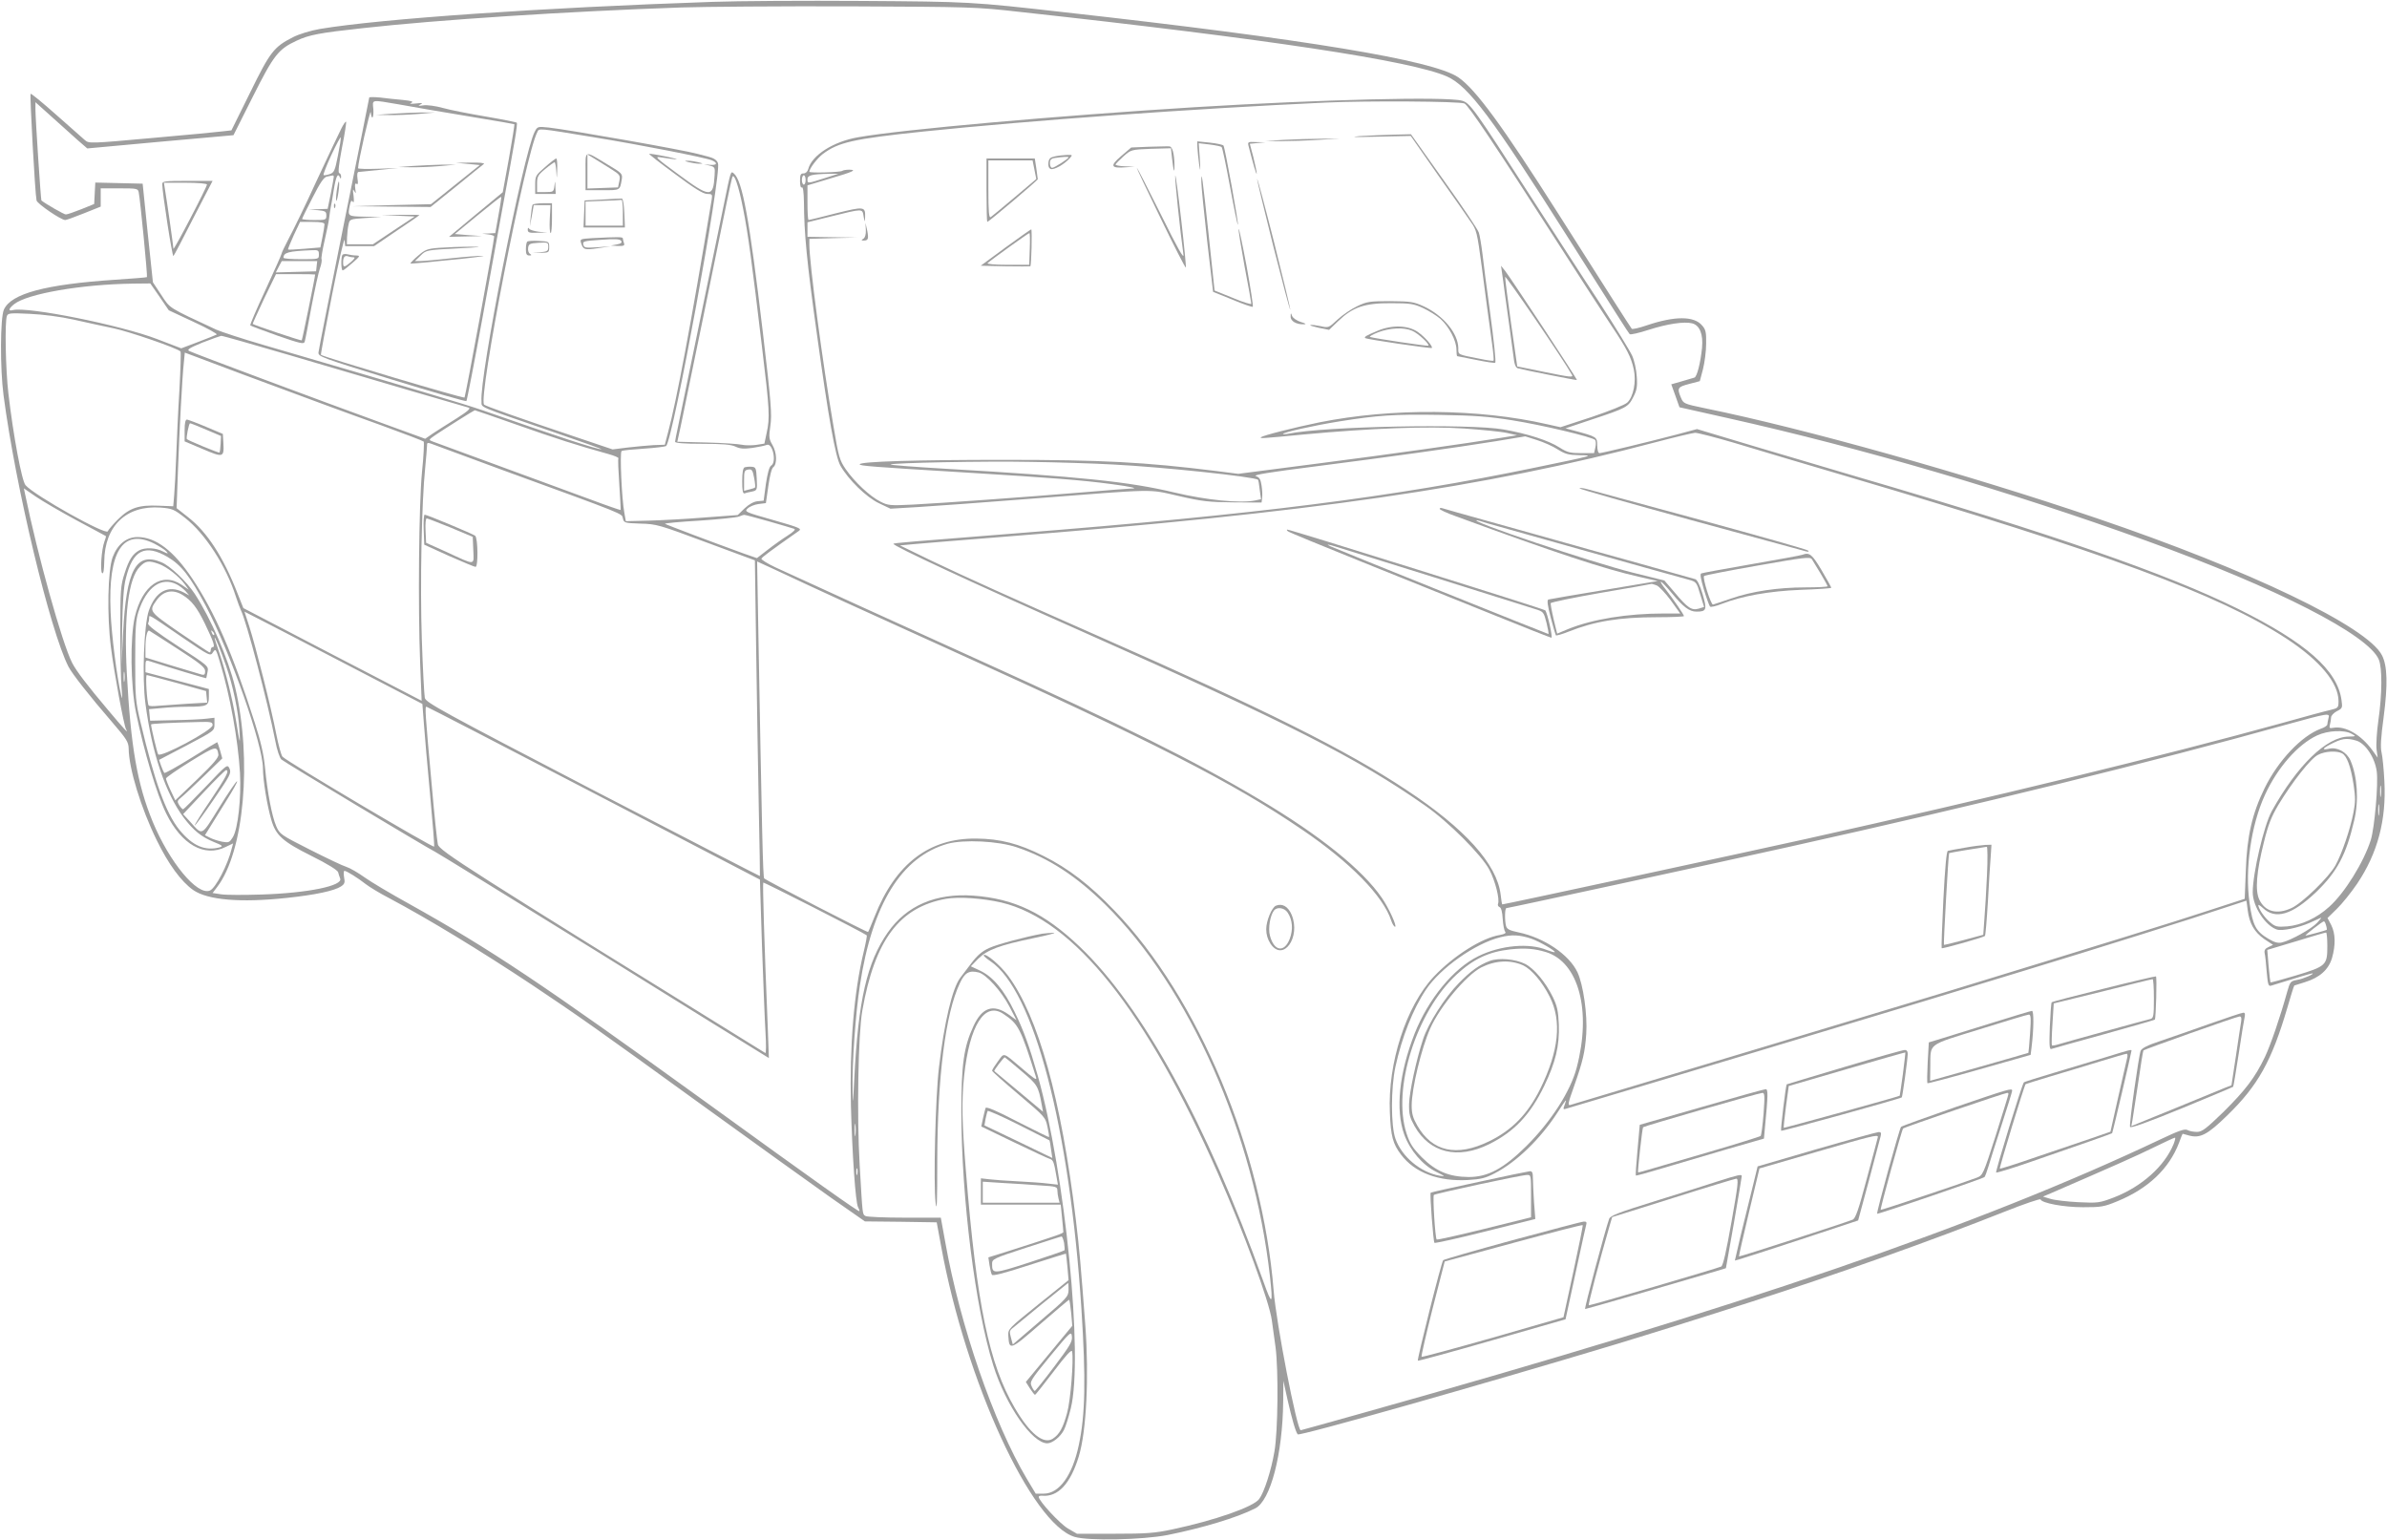 <?xml version="1.0" standalone="no"?>
<!DOCTYPE svg PUBLIC "-//W3C//DTD SVG 20010904//EN"
 "http://www.w3.org/TR/2001/REC-SVG-20010904/DTD/svg10.dtd">
<svg version="1.0" xmlns="http://www.w3.org/2000/svg"
 width="1280pt" height="826pt" viewBox="0 0 1280 826"
 preserveAspectRatio="xMidYMid meet">
<g transform="translate(0,826) scale(0.1,-0.1)"
fill="#9e9e9e" stroke="none">
<path d="M3820 8250 c-912 -31 -1773 -90 -2103 -145 -52 -9 -111 -27 -145 -44
-104 -53 -123 -78 -231 -298 l-100 -202 -43 -5 c-24 -3 -196 -20 -382 -36
-331 -30 -339 -30 -360 -12 -12 10 -81 72 -154 136 -73 65 -135 116 -138 113
-5 -5 24 -538 32 -572 4 -18 131 -105 154 -105 6 0 50 16 100 36 l90 36 0 49
0 49 100 0 c95 0 100 -1 104 -22 8 -38 48 -450 44 -454 -2 -2 -78 -8 -169 -14
-375 -25 -559 -74 -598 -160 -20 -44 -21 -316 -2 -460 65 -495 250 -1263 348
-1455 20 -39 117 -162 232 -295 81 -94 90 -109 91 -145 1 -107 67 -321 150
-490 63 -129 131 -222 196 -268 78 -54 254 -69 504 -42 151 16 253 38 288 61
20 13 23 21 17 50 -3 19 -2 34 2 34 11 0 72 -38 114 -71 19 -15 75 -49 125
-75 211 -112 487 -280 769 -467 248 -166 338 -229 915 -647 278 -201 587 -423
686 -493 l182 -127 192 -2 193 -3 24 -130 c132 -723 484 -1488 716 -1557 74
-22 362 -16 497 10 185 37 373 93 471 143 82 41 147 290 150 574 l1 110 22
-100 c24 -106 44 -175 55 -187 9 -11 999 270 1686 477 198 60 394 121 750 235
449 144 964 327 1357 483 103 41 189 70 190 65 7 -20 125 -42 228 -42 96 0
112 2 184 32 166 68 278 175 331 314 10 27 18 48 19 48 1 0 16 -4 33 -9 60
-17 100 3 207 108 164 159 238 292 321 575 19 66 36 120 38 121 1 0 27 9 57
18 78 24 126 66 145 129 20 70 19 131 -4 177 l-20 38 50 49 c28 27 77 88 109
135 110 164 157 342 146 549 -3 63 -10 132 -15 154 -7 27 -4 81 11 190 23 176
20 276 -9 332 -79 154 -711 457 -1530 735 -696 237 -1571 482 -2102 590 -111
23 -114 25 -127 56 -22 52 -18 58 44 74 l57 15 17 64 c9 36 17 97 17 137 1 61
-2 76 -22 98 -43 51 -147 51 -297 0 -41 -14 -77 -22 -80 -18 -8 10 -137 212
-392 614 -301 474 -446 672 -539 735 -136 91 -809 203 -2109 348 -504 57 -511
57 -1090 61 -305 2 -665 0 -800 -5z m1650 -54 c1326 -145 2098 -262 2289 -346
116 -52 241 -219 653 -870 260 -410 318 -502 327 -512 4 -4 49 6 101 23 100
32 191 46 234 35 40 -10 60 -58 53 -131 -8 -80 -27 -156 -41 -160 -6 -2 -37
-11 -68 -20 l-56 -16 22 -61 22 -62 254 -57 c726 -162 1521 -395 2250 -659
700 -253 1191 -505 1246 -637 19 -44 18 -186 -2 -325 -9 -62 -13 -133 -10
-157 l6 -44 -28 39 c-61 84 -146 133 -210 121 -20 -4 -23 -1 -18 17 3 11 6 29
6 38 0 10 14 25 31 34 30 15 31 18 25 60 -22 160 -190 308 -555 489 -382 189
-995 402 -2031 705 -135 40 -386 114 -557 165 l-313 94 -112 -30 c-156 -41
-398 -99 -411 -99 -7 0 -12 17 -12 42 0 45 -2 46 -125 79 l-45 12 140 47 c187
62 196 67 223 120 19 37 23 56 19 110 -2 36 -13 87 -25 113 -12 26 -89 152
-172 280 -84 127 -250 385 -371 572 -303 471 -326 503 -369 515 -83 23 -750 7
-1435 -35 -727 -45 -1566 -119 -1803 -161 -134 -23 -249 -97 -268 -171 -4 -14
-14 -23 -25 -23 -16 0 -19 -7 -19 -41 0 -24 4 -38 10 -34 6 4 10 -24 11 -77 1
-169 15 -320 70 -713 61 -442 99 -657 126 -703 43 -75 139 -169 207 -201 l61
-29 150 9 c83 5 357 25 610 45 681 53 618 52 786 14 125 -29 163 -33 294 -34
l150 -1 3 24 c2 13 1 43 -3 67 -5 34 -11 44 -31 51 -17 6 77 21 313 51 400 51
758 101 975 136 l157 26 63 -20 c35 -11 85 -33 111 -50 40 -25 58 -30 115 -31
81 -1 87 0 -238 -67 -763 -158 -1486 -250 -2780 -352 -574 -45 -655 -52 -659
-56 -9 -9 422 -209 1019 -474 1097 -487 1470 -676 1832 -930 124 -86 304 -266
345 -345 31 -59 56 -157 46 -182 -3 -7 1 -15 9 -18 8 -3 14 -26 16 -62 2 -32
8 -63 13 -69 7 -8 -2 -13 -28 -18 -96 -15 -249 -112 -354 -223 -149 -158 -248
-465 -236 -729 5 -128 16 -168 60 -226 73 -97 201 -145 360 -136 67 4 93 10
142 36 117 60 245 184 337 326 47 73 52 79 39 43 -10 -25 -9 -28 6 -23 378
112 1782 534 1918 576 105 32 341 104 525 160 379 115 943 292 1099 345 58 19
106 35 107 35 0 0 4 -23 7 -51 9 -71 35 -117 89 -155 l47 -31 -25 -12 c-18 -8
-23 -17 -20 -33 3 -13 8 -58 11 -101 6 -66 9 -77 23 -73 140 44 216 66 221 66
17 -1 -49 -30 -81 -35 -35 -6 -38 -10 -53 -63 -38 -137 -89 -286 -120 -351
-53 -110 -104 -177 -222 -294 -94 -91 -115 -107 -142 -107 -18 0 -41 4 -51 10
-14 8 -46 -3 -147 -51 -975 -462 -2243 -897 -4281 -1468 -178 -50 -325 -91
-327 -91 -20 0 -132 578 -145 747 -60 749 -403 1572 -853 2039 -133 139 -248
227 -382 294 -131 66 -232 92 -360 93 -253 3 -434 -136 -545 -418 -18 -44 -33
-82 -35 -83 -4 -4 -544 275 -557 287 -7 6 -12 237 -33 1408 l-5 292 98 -45
c210 -99 477 -221 937 -429 1079 -488 1519 -712 1890 -966 256 -174 432 -354
475 -485 6 -19 16 -34 21 -34 12 0 -33 100 -71 155 -104 152 -332 335 -655
527 -351 209 -726 395 -1496 744 -389 176 -927 421 -1102 502 -42 20 -76 41
-74 46 3 8 47 41 201 149 17 12 3 18 -137 58 -152 43 -156 45 -138 62 10 10
36 21 58 24 l40 5 13 91 c8 57 18 96 27 102 21 16 19 79 -5 119 -18 31 -20 42
-11 103 9 59 4 124 -40 498 -73 617 -110 816 -156 855 -17 14 -16 16 -54 -170
-161 -782 -234 -1136 -246 -1192 -8 -37 -15 -72 -15 -77 0 -7 50 -11 146 -11
110 0 154 -4 178 -15 25 -12 45 -13 91 -7 33 5 67 12 76 16 32 14 55 -94 24
-111 -10 -6 -19 -40 -28 -98 l-12 -90 -33 -3 c-20 -2 -46 -16 -69 -38 l-37
-36 -176 -13 c-96 -8 -231 -15 -300 -17 l-124 -3 -8 45 c-14 73 -25 324 -15
331 5 4 59 9 120 13 62 4 115 11 119 14 38 37 299 1463 278 1517 -6 17 -22 27
-52 35 -24 6 -50 13 -58 15 -71 20 -689 129 -797 141 -60 6 -61 6 -76 -23 -60
-116 -298 -1320 -285 -1445 3 -36 -37 -19 383 -164 149 -51 266 -93 260 -93
-22 -2 -243 71 -635 208 -101 35 -352 110 -1180 352 -113 33 -225 70 -250 81
-262 122 -246 112 -295 186 l-45 68 -28 265 -27 264 -127 3 -127 3 -3 -57 -3
-58 -69 -28 c-38 -15 -75 -28 -83 -28 -10 0 -109 57 -131 75 -3 2 -32 439 -32
488 l0 39 88 -79 c48 -43 110 -99 138 -124 l52 -45 392 36 392 35 103 205
c113 225 137 256 236 302 66 31 123 42 354 67 403 45 1099 90 1709 111 121 4
525 7 896 6 658 -3 681 -3 920 -30z m2383 -491 c21 -9 166 -226 502 -750 120
-187 248 -385 285 -440 84 -125 107 -171 121 -236 14 -66 -2 -147 -35 -178
-13 -12 -95 -45 -190 -77 l-168 -55 -72 16 c-366 84 -832 88 -1221 10 -127
-26 -304 -70 -313 -80 -8 -7 0 -7 228 15 368 34 665 45 862 32 97 -7 200 -17
230 -24 l53 -12 -80 -13 c-204 -33 -587 -87 -982 -138 l-433 -56 -117 15
c-386 48 -612 60 -1138 60 -473 0 -775 -9 -775 -24 0 -8 54 -13 585 -45 451
-28 600 -39 765 -61 106 -14 150 -24 104 -24 -10 0 -125 -9 -254 -20 -326 -27
-760 -58 -915 -66 -122 -6 -133 -5 -174 16 -56 28 -139 106 -186 174 -33 48
-38 66 -65 227 -61 355 -130 879 -130 978 l0 30 128 4 127 3 -132 2 -133 2 0
39 0 39 129 32 c170 42 165 42 172 0 6 -34 6 -34 8 -5 2 58 -4 59 -157 21 -77
-20 -143 -36 -146 -36 -4 0 -6 42 -6 93 l0 93 113 34 c133 39 155 49 111 50
-17 0 -33 -3 -37 -6 -7 -8 -177 -13 -177 -5 0 17 42 72 72 95 84 63 161 81
543 121 569 59 1437 122 2155 155 218 10 717 7 743 -5z m-4663 -182 c240 -39
593 -108 628 -123 32 -14 27 -27 -10 -24 l-33 3 30 -7 c28 -7 30 -10 27 -52
-7 -122 -24 -121 -197 7 -122 90 -127 95 -90 89 97 -15 113 -14 30 4 -49 10
-92 17 -94 15 -2 -2 61 -51 140 -109 103 -77 150 -106 171 -106 27 0 29 -2 24
-32 -110 -662 -189 -1082 -234 -1248 l-17 -65 -60 -2 c-33 -2 -96 -8 -140 -13
l-80 -10 -190 64 c-322 108 -490 168 -499 176 -34 32 222 1344 285 1461 11 22
-7 24 309 -28z m1230 -219 c-91 -29 -90 -29 -90 -5 0 21 23 27 115 29 l50 0
-75 -24z m-435 -164 c26 -129 48 -293 101 -740 41 -338 43 -380 25 -462 l-12
-57 -45 -7 c-24 -3 -59 -3 -76 1 -18 4 -103 10 -189 12 l-157 4 19 87 c22 105
210 1017 245 1192 14 69 28 132 31 140 9 25 34 -46 58 -170z m335 155 c0 -14
-4 -25 -10 -25 -5 0 -10 11 -10 25 0 14 5 25 10 25 6 0 10 -11 10 -25z m-3464
-627 l49 -72 133 -62 c74 -34 129 -65 124 -68 -5 -3 -50 -21 -100 -40 l-90
-34 -128 49 c-197 76 -697 176 -775 156 -27 -7 -23 8 7 32 71 56 360 106 635
110 l95 1 50 -72z m-461 -122 c66 -15 163 -36 216 -47 81 -17 340 -106 357
-124 3 -3 0 -96 -6 -208 -7 -111 -14 -269 -17 -352 -3 -82 -8 -177 -11 -210
l-5 -60 -76 3 c-108 5 -157 -11 -219 -72 -28 -28 -53 -57 -56 -65 -7 -24 -392
191 -441 247 -20 22 -66 267 -92 492 -15 127 -20 385 -8 415 5 16 19 17 122
12 70 -3 164 -15 236 -31z m1156 -190 c195 -57 487 -143 649 -191 162 -47 303
-88 313 -91 13 -4 -4 -19 -65 -58 -46 -28 -102 -65 -126 -80 l-42 -29 -228 83
c-325 118 -1019 377 -1038 388 -13 7 4 17 72 45 49 19 94 35 100 36 6 1 170
-46 365 -103z m-251 -103 c340 -126 527 -196 745 -274 121 -44 223 -83 227
-87 3 -4 0 -77 -9 -162 -17 -179 -22 -721 -10 -1027 l8 -201 -478 248 -478
249 -31 78 c-76 195 -163 330 -266 410 l-61 48 7 195 c8 221 23 509 32 587 l5
52 67 -25 c37 -14 146 -55 242 -91z m1472 -271 c203 -72 328 -112 491 -157 32
-9 56 -19 53 -23 -3 -5 0 -68 5 -142 5 -73 8 -134 7 -135 -2 -1 -75 24 -163
57 -88 32 -308 113 -490 180 -181 66 -341 125 -354 130 -24 9 -24 9 15 36 49
33 206 132 210 132 2 0 104 -35 226 -78z m5338 24 c158 -25 427 -89 443 -105
5 -5 6 -23 2 -40 l-7 -31 -68 0 c-60 0 -76 4 -117 30 -59 38 -174 75 -301 97
-181 32 -962 17 -1154 -23 -16 -3 -28 -3 -28 -1 0 8 164 45 301 67 207 33 292
39 539 35 189 -3 265 -9 390 -29z m1190 -121 c102 -31 374 -112 605 -180 1393
-411 1993 -633 2355 -869 179 -117 280 -238 280 -336 0 -35 -2 -37 -42 -47
-24 -5 -142 -37 -263 -71 -622 -172 -1549 -398 -2550 -621 -371 -82 -1617
-351 -1629 -351 -2 0 -6 24 -9 53 -20 163 -190 353 -507 562 -318 211 -761
432 -1630 815 -507 224 -724 322 -913 412 l-171 83 74 7 c41 4 251 21 465 38
1660 130 2589 264 3515 509 102 27 196 49 210 50 14 0 108 -24 210 -54z
m-6610 -144 c675 -246 644 -234 650 -261 6 -24 9 -25 95 -28 86 -2 101 -7 351
-100 l262 -97 7 -490 c4 -269 10 -650 14 -845 4 -195 7 -356 6 -358 -1 -1
-404 207 -896 462 -811 422 -894 468 -901 493 -3 15 -11 156 -16 313 -10 294
-1 739 18 921 5 55 10 110 10 120 0 18 1 18 48 0 26 -10 184 -68 352 -130z
m3280 28 c257 -13 761 -66 776 -82 2 -1 6 -25 9 -53 l7 -51 -32 -7 c-81 -16
-260 2 -433 43 -241 58 -516 86 -1224 127 -167 10 -300 20 -298 23 10 9 504
19 755 14 135 -2 333 -8 440 -14z m-5560 -299 c85 -45 156 -84 158 -85 1 -1
-2 -14 -8 -29 -16 -42 -24 -162 -12 -170 7 -4 10 18 11 63 2 191 118 302 302
289 63 -5 72 -9 131 -55 108 -84 221 -259 273 -423 10 -30 22 -63 27 -73 30
-60 142 -486 184 -699 9 -50 24 -93 33 -101 18 -16 780 -473 826 -496 16 -8
410 -251 875 -539 465 -289 860 -534 879 -545 l34 -21 -6 165 c-19 459 -28
771 -24 776 4 3 537 -268 555 -283 2 -1 -5 -40 -16 -86 -53 -218 -77 -510 -69
-828 7 -267 25 -519 38 -543 6 -11 9 -20 7 -22 -5 -4 -242 164 -823 585 -880
636 -1152 818 -1593 1064 -96 53 -202 116 -237 141 -35 25 -78 50 -97 56 -18
5 -106 47 -195 92 -158 80 -163 83 -182 127 -23 54 -47 179 -60 315 -7 71 -23
140 -55 240 -121 378 -213 589 -334 771 -102 152 -196 223 -294 224 -60 0
-108 -39 -134 -108 -26 -71 -31 -314 -9 -484 16 -130 70 -422 81 -439 18 -30
-14 5 -97 104 -109 129 -170 209 -192 252 -55 109 -185 577 -252 903 l-7 33
64 -44 c35 -24 133 -81 218 -127z m3710 -5 c69 -20 131 -38 139 -41 9 -3 -4
-16 -35 -36 -27 -17 -75 -51 -107 -76 l-58 -45 -72 25 c-171 62 -417 155 -421
159 -3 3 80 11 185 17 104 7 200 17 212 22 12 5 24 9 27 9 3 1 62 -15 130 -34z
m-3293 -120 c28 -15 57 -33 65 -42 12 -14 10 -14 -19 0 -37 20 -95 22 -126 6
-36 -20 -56 -51 -79 -124 -21 -64 -23 -89 -23 -305 0 -129 3 -269 7 -310 5
-58 4 -66 -3 -35 -22 92 -51 319 -56 445 -14 325 66 448 234 365z m72 -72 c74
-44 120 -103 205 -263 132 -250 306 -745 306 -871 0 -61 22 -198 45 -276 24
-83 61 -116 215 -193 85 -42 139 -76 143 -87 2 -10 8 -25 11 -34 17 -39 -172
-78 -420 -86 -94 -3 -192 -3 -217 1 l-47 7 25 33 c144 188 188 682 96 1070
-37 155 -130 369 -217 502 -43 65 -133 151 -179 169 -135 57 -188 -40 -205
-380 l-8 -170 3 200 c3 139 8 220 20 264 37 152 103 185 224 114z m-48 -37
c43 -15 107 -65 139 -108 l22 -30 -38 26 c-105 71 -211 -2 -251 -172 -26 -112
-23 -368 6 -512 43 -209 112 -441 162 -542 82 -167 205 -237 319 -180 l40 19
-7 -26 c-21 -88 -87 -215 -118 -227 -68 -27 -216 152 -306 369 -83 202 -118
402 -139 798 -16 308 8 509 71 571 30 31 47 33 100 14z m97 -110 c15 -8 36
-24 47 -36 l20 -23 -32 17 c-81 41 -149 5 -185 -99 -26 -76 -37 -359 -18 -499
35 -267 108 -481 206 -612 52 -68 94 -102 160 -129 47 -19 52 -23 32 -29 -79
-21 -146 8 -217 95 -72 90 -132 257 -207 574 -27 112 -29 135 -29 330 0 171 3
220 17 263 43 134 123 191 206 148z m30 -56 c50 -31 78 -67 121 -155 46 -96
56 -125 42 -125 -6 0 -11 -7 -11 -16 0 -9 -4 -14 -8 -12 -5 2 -77 50 -161 107
-163 113 -163 113 -122 171 36 51 86 62 139 30z m1012 -442 l275 -143 8 -105
c4 -58 19 -228 33 -378 14 -150 24 -277 22 -282 -3 -10 -790 456 -813 482 -7
7 -22 63 -34 123 -25 132 -110 469 -145 578 l-25 77 202 -104 c111 -58 326
-170 477 -248z m-1014 215 c150 -102 152 -103 166 -81 14 21 16 19 37 -52 55
-181 97 -414 108 -595 7 -135 -11 -299 -38 -344 -18 -29 -22 -31 -57 -25 -20
4 -50 13 -65 21 l-28 14 23 37 c12 20 53 85 90 145 37 59 64 107 59 107 -5 0
-48 -63 -96 -141 -97 -156 -87 -152 -156 -75 l-37 40 111 118 c61 65 115 118
119 118 20 0 2 -35 -82 -160 -50 -73 -88 -135 -86 -137 2 -2 48 60 101 138 90
131 96 143 86 167 -12 25 -13 24 -127 -96 -64 -67 -119 -122 -122 -122 -4 0
-13 10 -21 22 -12 20 -11 24 10 41 13 10 68 62 122 114 l99 96 -12 43 c-7 24
-14 44 -15 44 -2 0 -65 -38 -140 -85 -76 -47 -140 -83 -144 -80 -3 4 -11 21
-17 38 l-11 32 149 78 c148 78 148 78 148 113 l0 35 -42 -5 c-24 -3 -101 -7
-173 -8 l-130 -3 -3 31 -3 31 68 6 c37 4 100 7 138 7 106 0 115 5 115 54 l0
41 -170 45 -170 45 0 33 c0 30 2 33 23 26 106 -34 302 -93 303 -91 0 1 4 16 7
34 6 31 5 32 -159 138 -116 76 -163 112 -160 122 4 8 6 21 6 29 0 18 -10 25
176 -103z m-23 -63 c121 -78 147 -99 147 -119 0 -17 -4 -22 -17 -19 -10 3 -82
25 -160 48 l-143 44 0 50 c0 57 9 98 20 94 4 -2 73 -46 153 -98z m195 75 c-3
-3 -9 2 -12 12 -6 14 -5 15 5 6 7 -7 10 -15 7 -18z m64 -165 c38 -109 66 -244
72 -345 5 -86 3 -80 -20 60 -18 110 -54 254 -88 355 -14 41 -26 77 -25 80 1 9
31 -64 61 -150z m-545 -82 c-2 -13 -4 -3 -4 22 0 25 2 35 4 23 2 -13 2 -33 0
-45z m283 -11 l155 -43 3 -31 3 -31 -108 -6 c-59 -4 -129 -9 -155 -11 -25 -3
-49 -2 -51 2 -9 16 -18 163 -10 163 4 0 78 -20 163 -43z m2235 -591 l890 -463
11 -354 c7 -195 15 -405 19 -468 4 -62 3 -111 -1 -108 -1594 986 -1749 1085
-1756 1119 -4 18 -19 157 -32 308 -37 405 -38 430 -29 430 4 0 408 -209 898
-464z m9301 402 c-3 -13 -6 -28 -6 -33 0 -6 -16 -17 -35 -23 -103 -38 -228
-170 -301 -318 -67 -137 -95 -258 -101 -441 l-6 -153 -197 -64 c-178 -59 -557
-176 -1400 -434 -213 -65 -1838 -554 -2021 -608 -13 -3 -9 15 19 93 51 145 61
189 68 288 7 104 -16 265 -47 331 -45 95 -178 185 -316 214 -48 10 -62 17 -67
34 -8 31 -7 96 2 96 10 0 1165 250 1522 330 1004 223 1954 457 2660 654 229
63 235 64 226 34z m-11346 -37 c0 -27 -281 -177 -292 -156 -6 10 -38 145 -38
160 0 4 91 9 253 13 70 2 77 0 77 -17z m11470 -46 c25 -14 25 -14 -15 -15
-119 -1 -277 -155 -413 -400 -42 -76 -102 -333 -102 -435 0 -76 68 -180 130
-200 28 -9 116 10 175 36 28 13 55 25 60 27 6 3 -3 -9 -19 -26 -30 -33 -142
-95 -189 -106 -21 -5 -40 0 -72 19 -68 40 -85 71 -102 193 -26 180 8 417 82
578 67 147 177 272 280 320 58 27 146 31 185 9z m23 -36 c50 -13 102 -91 112
-166 9 -68 -12 -304 -32 -368 -38 -119 -140 -284 -223 -358 -67 -61 -149 -98
-225 -105 -55 -4 -64 -2 -93 23 -30 25 -62 73 -62 91 0 4 11 -3 24 -15 68 -64
156 -38 285 84 113 109 162 200 205 385 26 108 17 237 -20 322 -20 45 -71 73
-114 63 -39 -9 -38 0 2 21 65 34 89 38 141 23z m-11462 -75 c3 -15 -26 -49
-113 -133 l-118 -113 -25 53 c-14 30 -25 59 -25 64 0 6 60 47 132 92 135 83
142 85 149 37z m11388 6 c26 -13 47 -72 62 -169 10 -67 10 -94 -1 -149 -17
-89 -62 -220 -96 -282 -34 -63 -180 -205 -237 -230 -78 -36 -141 -19 -172 46
-23 49 -15 149 25 308 23 94 40 136 77 199 76 125 174 250 213 269 38 20 101
23 129 8z m208 -227 c-2 -16 -4 -5 -4 22 0 28 2 40 4 28 2 -13 2 -35 0 -50z
m-10 -100 c-2 -16 -4 -5 -4 22 0 28 2 40 4 28 2 -13 2 -35 0 -50z m-7304 -177
c170 -57 318 -154 474 -307 450 -443 797 -1227 883 -1994 17 -156 12 -160 -36
-25 -301 841 -648 1473 -984 1793 -190 181 -351 258 -571 274 -201 14 -357
-53 -458 -197 -112 -160 -159 -364 -180 -785 -7 -141 -8 -148 -9 -60 -3 146
16 411 39 560 66 436 223 690 470 760 87 24 273 15 372 -19z m-83 -296 c389
-93 777 -579 1162 -1455 137 -311 275 -687 288 -785 5 -36 14 -101 20 -145 16
-123 13 -451 -6 -559 -17 -101 -55 -219 -82 -255 -31 -42 -236 -114 -467 -163
-94 -20 -139 -23 -310 -23 l-200 0 -48 28 c-43 25 -157 148 -157 170 0 4 8 7
18 6 85 -8 152 63 197 211 41 135 55 427 35 701 -24 318 -32 413 -51 569 -78
645 -201 1088 -363 1307 -42 57 -120 123 -131 111 -3 -3 13 -17 35 -32 233
-154 426 -890 489 -1866 24 -372 21 -568 -14 -729 -34 -163 -105 -261 -188
-261 l-43 0 -48 80 c-177 298 -358 823 -437 1268 l-24 132 -195 0 c-107 0
-201 4 -209 9 -17 11 -15 -1 -31 272 -16 265 -8 706 14 829 67 380 199 555
449 600 70 12 196 3 297 -20z m7103 -122 c4 -12 5 -23 4 -24 -5 -4 -112 -33
-114 -31 -3 3 90 75 98 76 4 1 9 -9 12 -21z m7 -112 c0 -102 -6 -108 -168
-157 -74 -22 -135 -39 -137 -37 -1 1 -6 42 -10 89 l-7 85 154 46 c84 26 156
47 161 47 4 1 7 -32 7 -73z m-4268 40 c43 -15 131 -66 125 -72 -2 -2 -20 3
-41 11 -95 40 -250 26 -369 -33 -133 -65 -268 -230 -341 -414 -83 -212 -104
-409 -56 -542 31 -85 98 -164 173 -201 48 -24 49 -25 17 -20 -103 18 -203 102
-237 198 -25 71 -25 270 0 387 34 156 93 307 163 412 78 117 265 249 400 282
61 15 103 13 166 -8z m79 -72 c175 -55 244 -314 164 -619 -33 -127 -137 -288
-269 -420 -123 -122 -207 -167 -310 -167 -106 1 -176 30 -252 106 -49 50 -64
73 -82 129 -77 238 53 651 268 850 92 85 173 123 290 136 78 8 129 4 191 -15z
m-3704 -981 c-2 -16 -4 -3 -4 27 0 30 2 43 4 28 2 -16 2 -40 0 -55z m7068 -50
c-49 -118 -170 -226 -318 -284 -79 -30 -86 -31 -192 -26 -60 3 -128 11 -150
18 l-40 12 45 19 c339 147 461 201 550 245 58 28 108 52 113 52 4 1 0 -16 -8
-36z m-7058 -160 c-3 -10 -5 -4 -5 12 0 17 2 24 5 18 2 -7 2 -21 0 -30z"/>
<path d="M1980 7737 c0 -3 -61 -306 -135 -673 -74 -368 -136 -680 -137 -693
-3 -23 11 -28 392 -146 217 -67 398 -119 401 -116 3 3 43 209 88 456 45 248
91 500 102 560 68 367 86 471 80 477 -3 3 -78 18 -166 33 -88 15 -191 35 -230
46 -39 11 -85 17 -105 14 -28 -4 -31 -3 -15 5 15 8 10 9 -25 5 -29 -3 -38 -2
-25 3 15 7 3 11 -45 16 -36 3 -91 9 -122 13 -32 3 -58 3 -58 0z m160 -37 c63
-11 138 -24 165 -29 28 -5 140 -24 250 -42 110 -18 202 -34 203 -35 2 -1 -11
-84 -29 -184 l-33 -181 -144 -119 -144 -120 88 2 89 2 -73 5 -73 6 123 101
c68 56 124 100 126 99 1 -1 -5 -46 -15 -99 l-17 -96 -35 -2 -36 -1 33 -4 c17
-2 32 -7 32 -11 1 -20 -154 -858 -159 -864 -5 -6 -754 217 -770 229 -2 1 25
147 60 324 35 177 65 308 67 291 l3 -32 78 0 77 0 119 81 c66 44 121 82 124
85 2 2 -43 3 -100 2 l-104 -2 89 -3 90 -4 -112 -74 -112 -75 -70 0 -70 0 1 38
c1 20 4 51 8 67 6 30 6 30 91 36 l85 5 -87 2 c-95 2 -94 1 -82 62 5 23 9 28
16 18 6 -8 7 3 4 32 -5 34 -4 40 4 25 9 -16 9 -14 5 13 -3 23 -1 31 7 26 8 -5
9 3 5 28 -3 23 -1 35 6 36 7 1 57 6 112 11 l100 10 -107 -4 c-60 -2 -108 -1
-108 3 0 32 66 321 68 300 5 -47 17 -31 14 17 -5 53 -15 51 138 25z"/>
<path d="M2100 7650 l-85 -6 70 -1 c39 -1 111 2 160 6 l90 8 -75 0 c-41 -1
-113 -4 -160 -7z"/>
<path d="M2509 7381 l64 -6 -131 -105 -131 -105 -213 -5 -213 -6 212 -2 212
-2 138 111 c76 62 142 116 148 120 5 5 -26 8 -70 7 l-80 -1 64 -6z"/>
<path d="M2215 7370 l-80 -6 65 -1 c36 -1 106 2 155 6 l90 8 -75 0 c-41 -1
-111 -4 -155 -7z"/>
<path d="M2354 6931 c-64 -5 -75 -10 -114 -44 -24 -20 -41 -39 -39 -40 2 -2
99 7 214 19 116 11 194 22 175 22 -19 1 -96 -5 -170 -13 -74 -8 -148 -15 -165
-15 l-30 0 30 29 c30 30 30 30 200 39 122 6 142 9 70 9 -55 0 -132 -3 -171 -6z"/>
<path d="M1837 6894 c-9 -10 -9 -84 1 -84 4 0 27 18 52 40 42 37 43 39 20 40
-14 0 -34 3 -45 6 -11 3 -24 2 -28 -2z m60 -14 c9 0 3 -9 -15 -25 -37 -31 -42
-31 -42 -2 0 29 9 39 28 32 7 -3 20 -5 29 -5z"/>
<path d="M1831 7572 c-12 -23 -71 -148 -132 -279 -60 -131 -128 -271 -150
-311 -21 -41 -39 -77 -39 -82 0 -4 -39 -92 -86 -194 -48 -103 -85 -189 -82
-191 3 -3 68 -27 146 -55 124 -43 142 -47 146 -32 3 9 19 93 36 186 18 93 38
187 46 208 8 22 11 44 8 49 -2 5 5 48 16 96 11 49 23 104 25 123 2 19 6 44 8
55 3 11 10 55 17 98 12 73 22 93 33 65 4 -8 6 -7 6 4 1 9 -4 18 -10 20 -7 2
-2 47 15 137 15 74 24 136 22 138 -3 3 -14 -13 -25 -35z m-19 -147 c-16 -81
-20 -91 -45 -99 -15 -5 -29 -7 -32 -5 -3 3 16 52 42 108 26 56 49 98 50 94 2
-5 -5 -49 -15 -98z m-22 -112 c0 -5 -7 -45 -16 -90 l-17 -83 -51 -2 -51 -2 48
-3 c42 -4 47 -7 47 -29 0 -23 -3 -24 -65 -24 -36 0 -65 3 -65 6 0 3 25 54 56
114 41 81 61 110 77 113 12 2 25 5 30 6 4 0 7 -2 7 -6z m-50 -256 c0 -8 -5
-39 -11 -69 l-11 -55 -85 -7 c-47 -4 -87 -6 -88 -4 -2 2 12 36 30 76 l34 72
65 0 c48 0 66 -4 66 -13z m-30 -162 c0 -25 0 -25 -95 -25 -52 0 -95 3 -95 8 1
28 27 35 148 40 39 2 42 0 42 -23z m-12 -62 l-3 -28 -108 -3 -108 -3 16 31 16
30 95 0 95 0 -3 -27z m-8 -45 c0 -12 -69 -351 -72 -353 -3 -4 -260 83 -263 88
-1 1 27 62 61 135 l64 132 105 0 c58 0 105 -1 105 -2z"/>
<path d="M870 7273 c0 -45 54 -393 60 -386 4 4 53 97 108 206 l102 197 -135 0
c-122 0 -135 -2 -135 -17z m240 -3 c0 -5 -40 -87 -90 -182 -49 -95 -90 -168
-90 -162 0 11 -35 258 -46 322 l-5 32 116 0 c66 0 115 -4 115 -10z"/>
<path d="M1806 7239 c-4 -28 -5 -53 -3 -56 3 -2 8 19 12 47 4 28 5 53 2 56 -2
3 -7 -19 -11 -47z"/>
<path d="M1791 7154 c0 -11 3 -14 6 -6 3 7 2 16 -1 19 -3 4 -6 -2 -5 -13z"/>
<path d="M3993 5754 c-9 -4 -13 -29 -13 -75 0 -50 3 -67 13 -65 6 3 25 7 40
10 27 6 28 8 25 69 -3 58 -5 62 -28 64 -14 1 -31 -1 -37 -3z m56 -108 c-2 -3
-16 -7 -32 -11 l-27 -7 0 55 c0 50 2 56 23 59 19 3 23 -3 31 -45 5 -26 7 -49
5 -51z"/>
<path d="M6842 3403 c-22 -9 -52 -81 -52 -126 0 -29 8 -55 23 -78 67 -100 164
34 113 156 -19 44 -50 62 -84 48z m63 -37 c26 -39 30 -91 11 -141 -29 -75 -84
-67 -106 17 -11 39 1 109 22 136 17 20 56 14 73 -12z"/>
<path d="M11281 2958 c-151 -37 -277 -70 -279 -73 -3 -3 -7 -61 -10 -130 -4
-104 -2 -125 9 -120 8 3 135 38 283 79 147 41 269 76 271 78 6 7 12 229 6 232
-3 1 -129 -28 -280 -66z m269 -52 c0 -91 -2 -105 -17 -110 -10 -2 -119 -32
-243 -66 -124 -34 -238 -66 -254 -71 -16 -5 -31 -7 -33 -5 -2 2 -1 54 3 114
l7 111 261 64 c143 36 264 66 269 66 4 1 7 -46 7 -103z"/>
<path d="M10680 2774 c-113 -35 -235 -73 -271 -84 l-66 -20 -6 -107 c-3 -60
-4 -110 -1 -112 2 -2 127 31 278 74 l275 78 5 41 c12 95 13 196 2 195 -6 0
-103 -30 -216 -65z m206 -56 c-4 -57 -8 -103 -9 -104 -1 -1 -120 -35 -264 -76
l-263 -74 1 76 c2 128 -20 112 264 200 138 43 256 79 264 79 11 1 13 -17 7
-101z"/>
<path d="M11850 2770 c-91 -32 -209 -74 -264 -92 -70 -23 -101 -39 -107 -53
-10 -25 -62 -391 -57 -408 2 -9 88 22 277 99 150 62 274 114 276 116 2 2 15
82 30 178 14 96 29 185 32 198 3 15 1 22 -8 21 -8 0 -88 -27 -179 -59z m168
13 c-3 -16 -15 -99 -28 -185 l-24 -158 -36 -14 c-19 -8 -140 -57 -268 -110
l-233 -95 6 32 c3 18 17 108 31 202 13 93 26 171 28 172 6 6 501 182 515 182
9 1 12 -8 9 -26z"/>
<path d="M9890 2538 c-168 -50 -307 -92 -309 -93 -5 -6 -34 -245 -30 -249 4
-4 640 172 647 179 4 4 31 200 32 233 0 15 -6 22 -17 21 -10 0 -155 -41 -323
-91z m314 -38 c-9 -63 -16 -115 -17 -116 -5 -5 -620 -174 -622 -172 -1 2 4 53
12 114 l15 110 312 91 c171 50 312 90 313 89 1 -1 -5 -53 -13 -116z"/>
<path d="M11290 2590 c-69 -21 -194 -58 -279 -84 -85 -25 -156 -48 -158 -50
-10 -9 -154 -479 -149 -484 3 -2 81 21 173 53 287 99 446 155 449 158 3 3 104
434 104 443 0 7 -10 4 -140 -36z m117 -2 c-3 -13 -24 -107 -48 -210 l-42 -187
-101 -35 c-56 -19 -188 -64 -295 -100 -106 -37 -195 -65 -197 -63 -4 4 131
446 138 453 2 1 64 21 138 43 74 22 194 58 265 80 72 22 134 40 139 40 4 1 6
-9 3 -21z"/>
<path d="M9124 2323 l-331 -95 -12 -135 c-7 -74 -11 -136 -9 -137 2 -2 66 16
143 39 77 23 231 68 342 101 l202 58 5 56 c17 176 18 210 4 209 -7 0 -162 -43
-344 -96z m333 -35 c-5 -62 -12 -116 -16 -120 -3 -3 -130 -43 -281 -87 -151
-44 -297 -87 -325 -95 -27 -8 -50 -14 -51 -13 -3 6 22 236 27 242 8 7 618 183
639 184 13 1 14 -14 7 -111z"/>
<path d="M10483 2322 c-155 -54 -285 -101 -289 -105 -8 -8 -133 -460 -128
-466 4 -4 567 188 576 197 3 4 13 30 21 57 8 28 40 128 71 224 31 95 56 177
56 182 0 15 -17 10 -307 -89z m287 71 c0 -5 -31 -104 -68 -222 -68 -212 -69
-214 -103 -227 -65 -25 -512 -175 -514 -172 -4 5 113 429 120 436 6 7 541 190
558 191 4 1 7 -2 7 -6z"/>
<path d="M9740 2097 l-315 -92 -28 -115 c-16 -63 -43 -177 -62 -252 l-32 -138
22 6 c12 3 161 51 331 107 l308 102 58 215 c31 118 60 225 63 238 4 17 1 22
-12 21 -10 -1 -160 -42 -333 -92z m330 66 c-1 -5 -27 -104 -59 -222 -45 -170
-61 -216 -77 -222 -45 -18 -607 -200 -609 -197 -1 2 23 109 54 238 l56 234
300 87 c300 87 335 96 335 82z"/>
<path d="M7930 1922 c-140 -30 -257 -56 -258 -58 -6 -4 14 -263 20 -269 3 -3
126 24 273 61 l268 67 -7 90 c-3 50 -6 107 -6 129 0 30 -4 38 -17 37 -10 -1
-133 -26 -273 -57z m280 -76 l0 -114 -250 -62 c-138 -34 -253 -60 -256 -57 -8
7 -22 231 -15 239 7 7 464 106 499 107 22 1 22 -1 22 -113z"/>
<path d="M9215 1926 c-55 -18 -207 -66 -339 -107 -197 -61 -240 -78 -247 -95
-20 -55 -135 -484 -129 -484 7 0 479 137 675 195 l80 24 43 243 c23 134 42
246 42 251 0 11 -18 7 -125 -27z m70 -218 c-28 -159 -45 -234 -55 -240 -15 -8
-696 -208 -710 -208 -6 0 56 236 112 429 l13 44 325 102 c179 57 332 103 340
104 14 1 10 -34 -25 -231z"/>
<path d="M8110 1609 c-201 -55 -368 -103 -371 -107 -10 -10 -141 -533 -136
-539 3 -2 182 47 398 109 l394 113 12 55 c7 30 31 141 53 245 23 105 43 198
46 208 4 12 0 17 -13 16 -10 0 -182 -46 -383 -100z m327 -169 l-53 -244 -378
-109 c-208 -59 -381 -106 -383 -103 -3 3 24 119 59 258 l65 253 369 100 c203
55 370 98 371 95 2 -3 -21 -115 -50 -250z"/>
<path d="M7290 7530 c-58 -5 -24 -6 90 -3 l185 4 145 -208 c80 -113 160 -227
177 -253 31 -43 34 -57 58 -235 24 -185 31 -235 56 -418 7 -48 10 -89 8 -91
-2 -3 -36 2 -74 10 -122 24 -115 21 -115 57 -1 79 -80 175 -185 224 -55 25
-70 27 -180 28 -110 0 -125 -2 -177 -27 -32 -15 -79 -47 -106 -72 -47 -44 -48
-45 -91 -35 -24 5 -49 8 -54 6 -6 -2 14 -8 45 -15 l55 -11 50 48 c77 74 141
96 283 95 102 0 121 -3 171 -26 30 -14 72 -40 93 -58 46 -41 86 -117 86 -165
0 -19 2 -35 4 -35 2 0 48 -9 101 -20 54 -11 100 -18 103 -15 5 4 -7 116 -28
273 -23 167 -30 222 -40 307 -6 50 -15 103 -20 118 -5 16 -89 141 -187 278
l-177 249 -90 -2 c-50 -1 -134 -5 -186 -8z"/>
<path d="M6885 7510 l-100 -6 85 -1 c47 0 137 3 200 7 l115 7 -100 -1 c-55 0
-145 -3 -200 -6z"/>
<path d="M6421 7469 c1 -19 5 -59 9 -89 7 -45 8 -41 4 28 l-6 84 59 -7 c32 -4
61 -10 64 -14 4 -3 24 -99 45 -213 21 -114 40 -206 42 -203 5 5 -69 411 -77
424 -3 5 -36 12 -73 16 l-68 7 1 -33z"/>
<path d="M6695 7478 c25 -98 43 -161 44 -148 0 8 -8 47 -18 87 l-19 72 42 4
41 4 -48 1 c-45 2 -47 1 -42 -20z"/>
<path d="M6161 7473 l-95 -4 -54 -46 c-62 -53 -56 -67 26 -60 l47 3 -53 2
c-30 1 -52 6 -50 10 2 5 21 24 43 44 40 35 41 36 147 40 l107 3 6 -55 c8 -71
14 -85 13 -35 -1 61 -11 100 -28 100 -8 1 -57 -1 -109 -2z"/>
<path d="M5655 7421 c-23 -5 -31 -12 -33 -34 -2 -17 2 -29 12 -33 17 -7 72 24
101 56 18 20 18 20 -16 19 -19 -1 -47 -4 -64 -8z m75 -5 c0 -7 -76 -56 -88
-56 -7 0 -12 11 -12 24 0 19 6 26 28 29 40 6 72 8 72 3z"/>
<path d="M5290 7240 c0 -93 2 -170 4 -170 8 0 271 223 271 229 0 3 -4 30 -8
59 l-8 52 -129 0 -130 0 0 -170z m257 110 l10 -50 -116 -98 c-64 -54 -122
-102 -128 -106 -10 -6 -13 27 -13 148 l0 156 119 0 118 0 10 -50z"/>
<path d="M6223 7091 c72 -149 133 -268 136 -266 2 3 -9 118 -25 257 -16 139
-30 245 -32 236 -3 -15 26 -296 44 -423 4 -29 -30 31 -120 213 -69 138 -127
252 -130 252 -2 0 55 -121 127 -269z"/>
<path d="M6442 7285 c0 -22 14 -164 31 -315 l32 -275 104 -42 c57 -24 106 -41
109 -38 3 3 -12 100 -33 216 -22 117 -41 207 -43 201 -2 -6 13 -96 32 -201 20
-104 36 -194 36 -200 0 -5 -44 8 -98 31 l-99 40 -32 302 c-33 305 -39 353 -39
281z"/>
<path d="M6741 7300 c0 -8 40 -172 88 -365 49 -192 89 -343 90 -335 0 8 -40
173 -88 365 -49 193 -89 343 -90 335z"/>
<path d="M4643 7027 c1 -24 -4 -41 -13 -47 -13 -8 -12 -10 2 -10 24 0 27 10
18 55 l-9 40 2 -38z"/>
<path d="M5392 6933 l-133 -98 132 -3 c72 -1 133 -1 134 0 6 6 10 198 5 198
-3 0 -65 -44 -138 -97z m130 -8 l-3 -85 -117 0 c-67 0 -112 4 -106 9 18 17
218 161 224 161 3 0 4 -38 2 -85z"/>
<path d="M8054 6800 c3 -19 10 -69 15 -110 6 -41 17 -122 25 -180 8 -58 18
-131 22 -162 4 -40 11 -59 23 -63 27 -8 314 -65 317 -63 3 4 -353 544 -384
584 l-23 29 5 -35z m376 -551 c8 -14 -14 -11 -142 15 l-152 31 -33 230 c-18
127 -32 239 -32 250 -1 15 310 -439 359 -526z"/>
<path d="M6921 6562 c-1 -24 31 -43 72 -41 14 0 8 5 -17 12 -22 7 -42 21 -47
32 -7 19 -8 19 -8 -3z"/>
<path d="M7387 6486 c-60 -25 -74 -33 -66 -39 7 -7 352 -57 357 -53 7 8 -37
59 -74 85 -52 37 -140 40 -217 7z m186 0 c31 -13 95 -72 86 -80 -4 -3 -289 39
-312 47 -7 2 13 13 43 25 64 24 137 28 183 8z"/>
<path d="M3140 7341 l0 -101 90 0 c96 0 94 -2 104 57 5 31 3 34 -78 82 -126
76 -116 79 -116 -38z m136 13 c49 -31 51 -34 45 -66 l-7 -33 -82 -3 -82 -3 0
91 0 92 38 -23 c20 -12 60 -37 88 -55z"/>
<path d="M2923 7364 c-51 -44 -53 -48 -53 -95 l0 -49 55 0 55 0 -2 38 c-1 36
-1 36 -5 5 -4 -32 -6 -33 -49 -33 l-44 0 0 44 c0 39 4 47 44 80 24 20 47 36
50 36 3 0 7 -21 9 -47 3 -47 3 -47 5 10 1 31 -1 57 -5 57 -5 0 -32 -21 -60
-46z"/>
<path d="M3695 7390 c17 -4 41 -8 55 -8 22 0 22 1 -5 8 -16 4 -41 8 -55 8 -22
0 -22 -1 5 -8z"/>
<path d="M3230 7190 l-95 -5 -3 -72 -3 -73 111 0 111 0 -3 77 c-2 42 -7 77
-13 78 -5 0 -53 -1 -105 -5z m110 -70 l0 -70 -100 0 -100 0 0 65 0 64 93 4
c50 1 95 4 100 5 4 1 7 -29 7 -68z"/>
<path d="M2856 7162 c-3 -5 -7 -33 -10 -63 l-5 -54 11 58 10 57 45 0 45 0 -4
-75 c-2 -41 0 -75 5 -75 4 0 7 36 7 80 l0 80 -49 0 c-28 0 -52 -4 -55 -8z"/>
<path d="M2830 7028 c0 -15 8 -18 53 -16 l52 1 -45 4 c-24 3 -48 10 -52 16 -5
8 -8 6 -8 -5z"/>
<path d="M3177 6983 c-65 -4 -68 -5 -61 -26 11 -36 19 -39 90 -28 l69 10 -71
-5 c-64 -4 -72 -3 -76 14 -5 18 3 20 95 26 77 6 102 4 108 -6 6 -9 -1 -15 -24
-19 l-32 -6 39 -2 c31 -1 37 2 32 15 -3 9 -6 20 -6 25 0 9 -20 9 -163 2z"/>
<path d="M2827 6964 c-4 -4 -7 -22 -7 -41 0 -25 4 -33 18 -33 13 0 14 2 4 9
-8 4 -12 19 -10 32 3 21 9 24 56 27 50 3 52 2 52 -22 0 -22 -5 -25 -42 -29
l-43 -4 45 1 c43 1 45 2 45 31 0 29 -1 30 -55 33 -31 2 -59 0 -63 -4z"/>
<path d="M990 5952 l0 -59 97 -41 c110 -47 115 -46 111 32 l-3 49 -90 38 c-49
21 -96 38 -102 39 -9 0 -13 -18 -13 -58z m115 4 l80 -34 -2 -42 c-1 -23 -4
-44 -6 -47 -4 -3 -164 63 -175 72 -5 5 11 85 17 85 4 0 42 -15 86 -34z"/>
<path d="M8470 5641 c0 -4 269 -80 598 -170 328 -89 606 -165 617 -168 13 -3
17 -2 10 5 -5 5 -262 78 -570 162 -308 83 -581 158 -607 165 -27 8 -48 10 -48
6z"/>
<path d="M7720 5531 c0 -4 39 -23 88 -40 537 -197 794 -282 980 -324 l101 -23
-287 -48 c-158 -26 -292 -49 -299 -51 -8 -3 -5 -30 12 -95 13 -50 26 -94 28
-97 3 -3 34 6 69 20 138 55 271 77 472 77 80 0 146 3 146 6 0 8 -58 92 -97
142 -19 23 -31 42 -26 42 4 0 31 -28 58 -61 61 -74 94 -99 132 -99 54 0 58 10
33 94 -14 47 -29 77 -39 80 -9 3 -74 21 -146 41 -71 20 -258 73 -415 116 -157
44 -397 112 -535 150 -137 38 -256 72 -262 74 -7 2 -13 1 -13 -4z m255 -77
c51 -15 1005 -283 1081 -303 40 -11 42 -13 61 -78 l21 -68 -29 -9 c-37 -11
-60 4 -129 87 l-55 64 -169 42 c-217 54 -897 282 -835 281 2 0 27 -7 54 -16z
m908 -333 c13 -5 47 -41 76 -80 l51 -71 -88 0 c-194 0 -381 -30 -512 -83 l-60
-25 -9 37 c-11 42 -26 112 -26 126 0 5 122 30 270 56 149 25 271 47 272 48 1
0 13 -3 26 -8z"/>
<path d="M6906 5411 c5 -5 180 -77 389 -161 209 -84 523 -210 698 -281 175
-71 322 -129 326 -129 9 0 -22 136 -33 147 -8 8 -1366 433 -1383 433 -4 0 -3
-4 3 -9z m249 -80 c44 -13 1022 -319 1076 -337 46 -14 47 -16 62 -74 8 -33 13
-60 10 -60 -5 0 -1129 452 -1168 470 -26 12 -17 12 20 1z"/>
<path d="M9665 5285 c-5 -3 -127 -25 -270 -50 -143 -25 -265 -47 -272 -50 -8
-2 -3 -29 14 -87 14 -46 29 -87 33 -91 4 -4 31 2 61 14 110 43 255 69 427 76
89 3 162 8 162 11 0 3 -23 45 -52 94 -51 86 -65 97 -103 83z m98 -101 c20 -34
37 -64 37 -68 0 -3 -53 -6 -117 -6 -148 0 -289 -21 -401 -60 -48 -16 -91 -31
-96 -32 -11 -4 -58 145 -48 153 4 4 133 29 287 56 250 44 281 48 291 34 6 -9
27 -44 47 -77z"/>
<path d="M2272 5419 l3 -80 132 -60 c73 -32 137 -59 143 -59 15 0 13 155 -2
167 -15 11 -259 113 -271 113 -4 0 -7 -36 -5 -81z m144 12 l119 -50 3 -71 c3
-84 16 -84 -146 -9 l-107 48 -3 66 c-2 36 1 65 6 65 4 0 62 -22 128 -49z"/>
<path d="M10536 3714 c-43 -7 -84 -15 -91 -17 -7 -3 -15 -87 -24 -262 -7 -141
-11 -258 -9 -260 4 -4 225 58 232 66 3 3 10 86 16 185 5 98 12 207 15 242 l4
62 -32 -1 c-18 -1 -68 -7 -111 -15z m119 -146 c-4 -84 -10 -191 -14 -237 l-6
-84 -104 -28 c-58 -16 -106 -27 -107 -26 -3 3 24 489 28 492 2 2 159 28 202
34 4 1 5 -68 1 -151z"/>
<path d="M5590 3253 c-89 -16 -243 -57 -286 -77 -38 -17 -64 -40 -95 -81 -24
-32 -51 -67 -60 -79 -42 -55 -86 -240 -114 -481 -19 -156 -30 -620 -18 -725 7
-56 9 3 9 225 1 450 44 791 121 952 26 57 50 71 101 58 40 -10 122 -100 165
-183 l38 -73 -43 31 c-82 58 -142 38 -188 -63 -52 -112 -65 -205 -65 -462 1
-462 75 -1051 171 -1356 67 -215 209 -419 290 -419 27 0 70 34 89 71 9 16 25
68 37 116 68 277 -30 1260 -177 1784 -45 158 -75 241 -125 344 -57 117 -115
187 -185 220 l-49 23 39 40 c50 49 114 73 297 111 78 16 127 29 108 29 -19 -1
-46 -3 -60 -5z m-210 -430 c81 -54 92 -74 176 -341 5 -18 -10 -8 -81 53 -99
84 -89 81 -124 33 -17 -23 -31 -45 -31 -50 0 -4 64 -61 143 -128 140 -118 143
-121 154 -173 6 -28 10 -53 8 -55 -1 -1 -77 36 -169 83 -115 60 -168 82 -171
73 -2 -7 -9 -32 -14 -56 l-9 -43 174 -84 c96 -46 183 -87 194 -90 18 -6 22
-16 36 -99 l7 -39 -54 6 c-30 4 -103 9 -164 12 -60 3 -129 8 -152 11 l-43 5 0
-70 0 -71 214 0 214 0 7 -70 c4 -38 7 -73 7 -77 0 -7 -28 -17 -284 -99 l-118
-37 6 -41 c4 -23 9 -46 13 -52 4 -8 66 8 201 52 107 34 195 62 196 61 1 -1 4
-33 8 -72 l6 -70 -163 -131 c-160 -129 -162 -131 -160 -168 5 -79 9 -78 171
63 83 72 153 131 155 131 2 0 7 -32 11 -70 l6 -70 -125 -151 -124 -150 22 -35
c12 -18 24 -34 27 -34 3 0 48 57 100 125 64 85 96 120 99 108 9 -45 -8 -264
-27 -331 -22 -80 -41 -114 -76 -137 -50 -33 -124 27 -204 164 -138 234 -205
559 -262 1266 -22 270 -24 378 -10 515 29 271 110 400 210 333z m95 -305 c88
-74 93 -82 111 -182 l7 -38 -129 108 c-71 59 -131 109 -132 110 -4 3 50 74 56
74 1 0 41 -32 87 -72z m152 -373 c2 -1 6 -23 9 -48 l7 -47 -182 88 -182 87 6
35 c4 19 9 38 11 42 3 4 78 -29 167 -74 89 -45 163 -83 164 -83z m-49 -242
c85 -5 92 -7 92 -27 0 -11 3 -31 6 -43 l6 -23 -206 0 -206 0 0 56 0 57 108 -7
c59 -3 149 -9 200 -13z m128 -308 c3 -20 4 -38 2 -40 -3 -3 -87 -32 -188 -65
-195 -63 -200 -63 -200 -8 0 26 5 29 183 87 100 32 185 60 189 60 4 1 10 -15
14 -34z m24 -252 c-1 -36 -7 -44 -150 -165 l-149 -128 -10 37 c-9 32 -8 38 12
53 12 10 83 68 157 129 74 60 136 110 138 111 1 0 2 -17 2 -37z m-77 -412
c-54 -72 -101 -130 -104 -130 -3 -1 -11 11 -17 25 -11 24 -6 33 100 162 109
132 113 135 116 104 3 -27 -12 -51 -95 -161z"/>
<path d="M7989 3107 c-58 -22 -100 -52 -166 -119 -75 -76 -164 -216 -192 -301
-37 -113 -73 -281 -75 -347 -1 -56 4 -73 30 -120 81 -143 231 -179 399 -96
135 67 220 157 295 311 62 129 83 216 79 331 -3 73 -9 99 -32 147 -40 81 -100
153 -149 178 -52 26 -141 34 -189 16z m179 -24 c44 -21 102 -88 142 -168 66
-130 49 -291 -50 -493 -68 -137 -152 -223 -276 -283 -173 -84 -304 -55 -384
85 -23 40 -30 63 -30 108 0 90 52 306 99 412 52 118 193 286 274 328 76 38
156 42 225 11z"/>
</g>
</svg>
